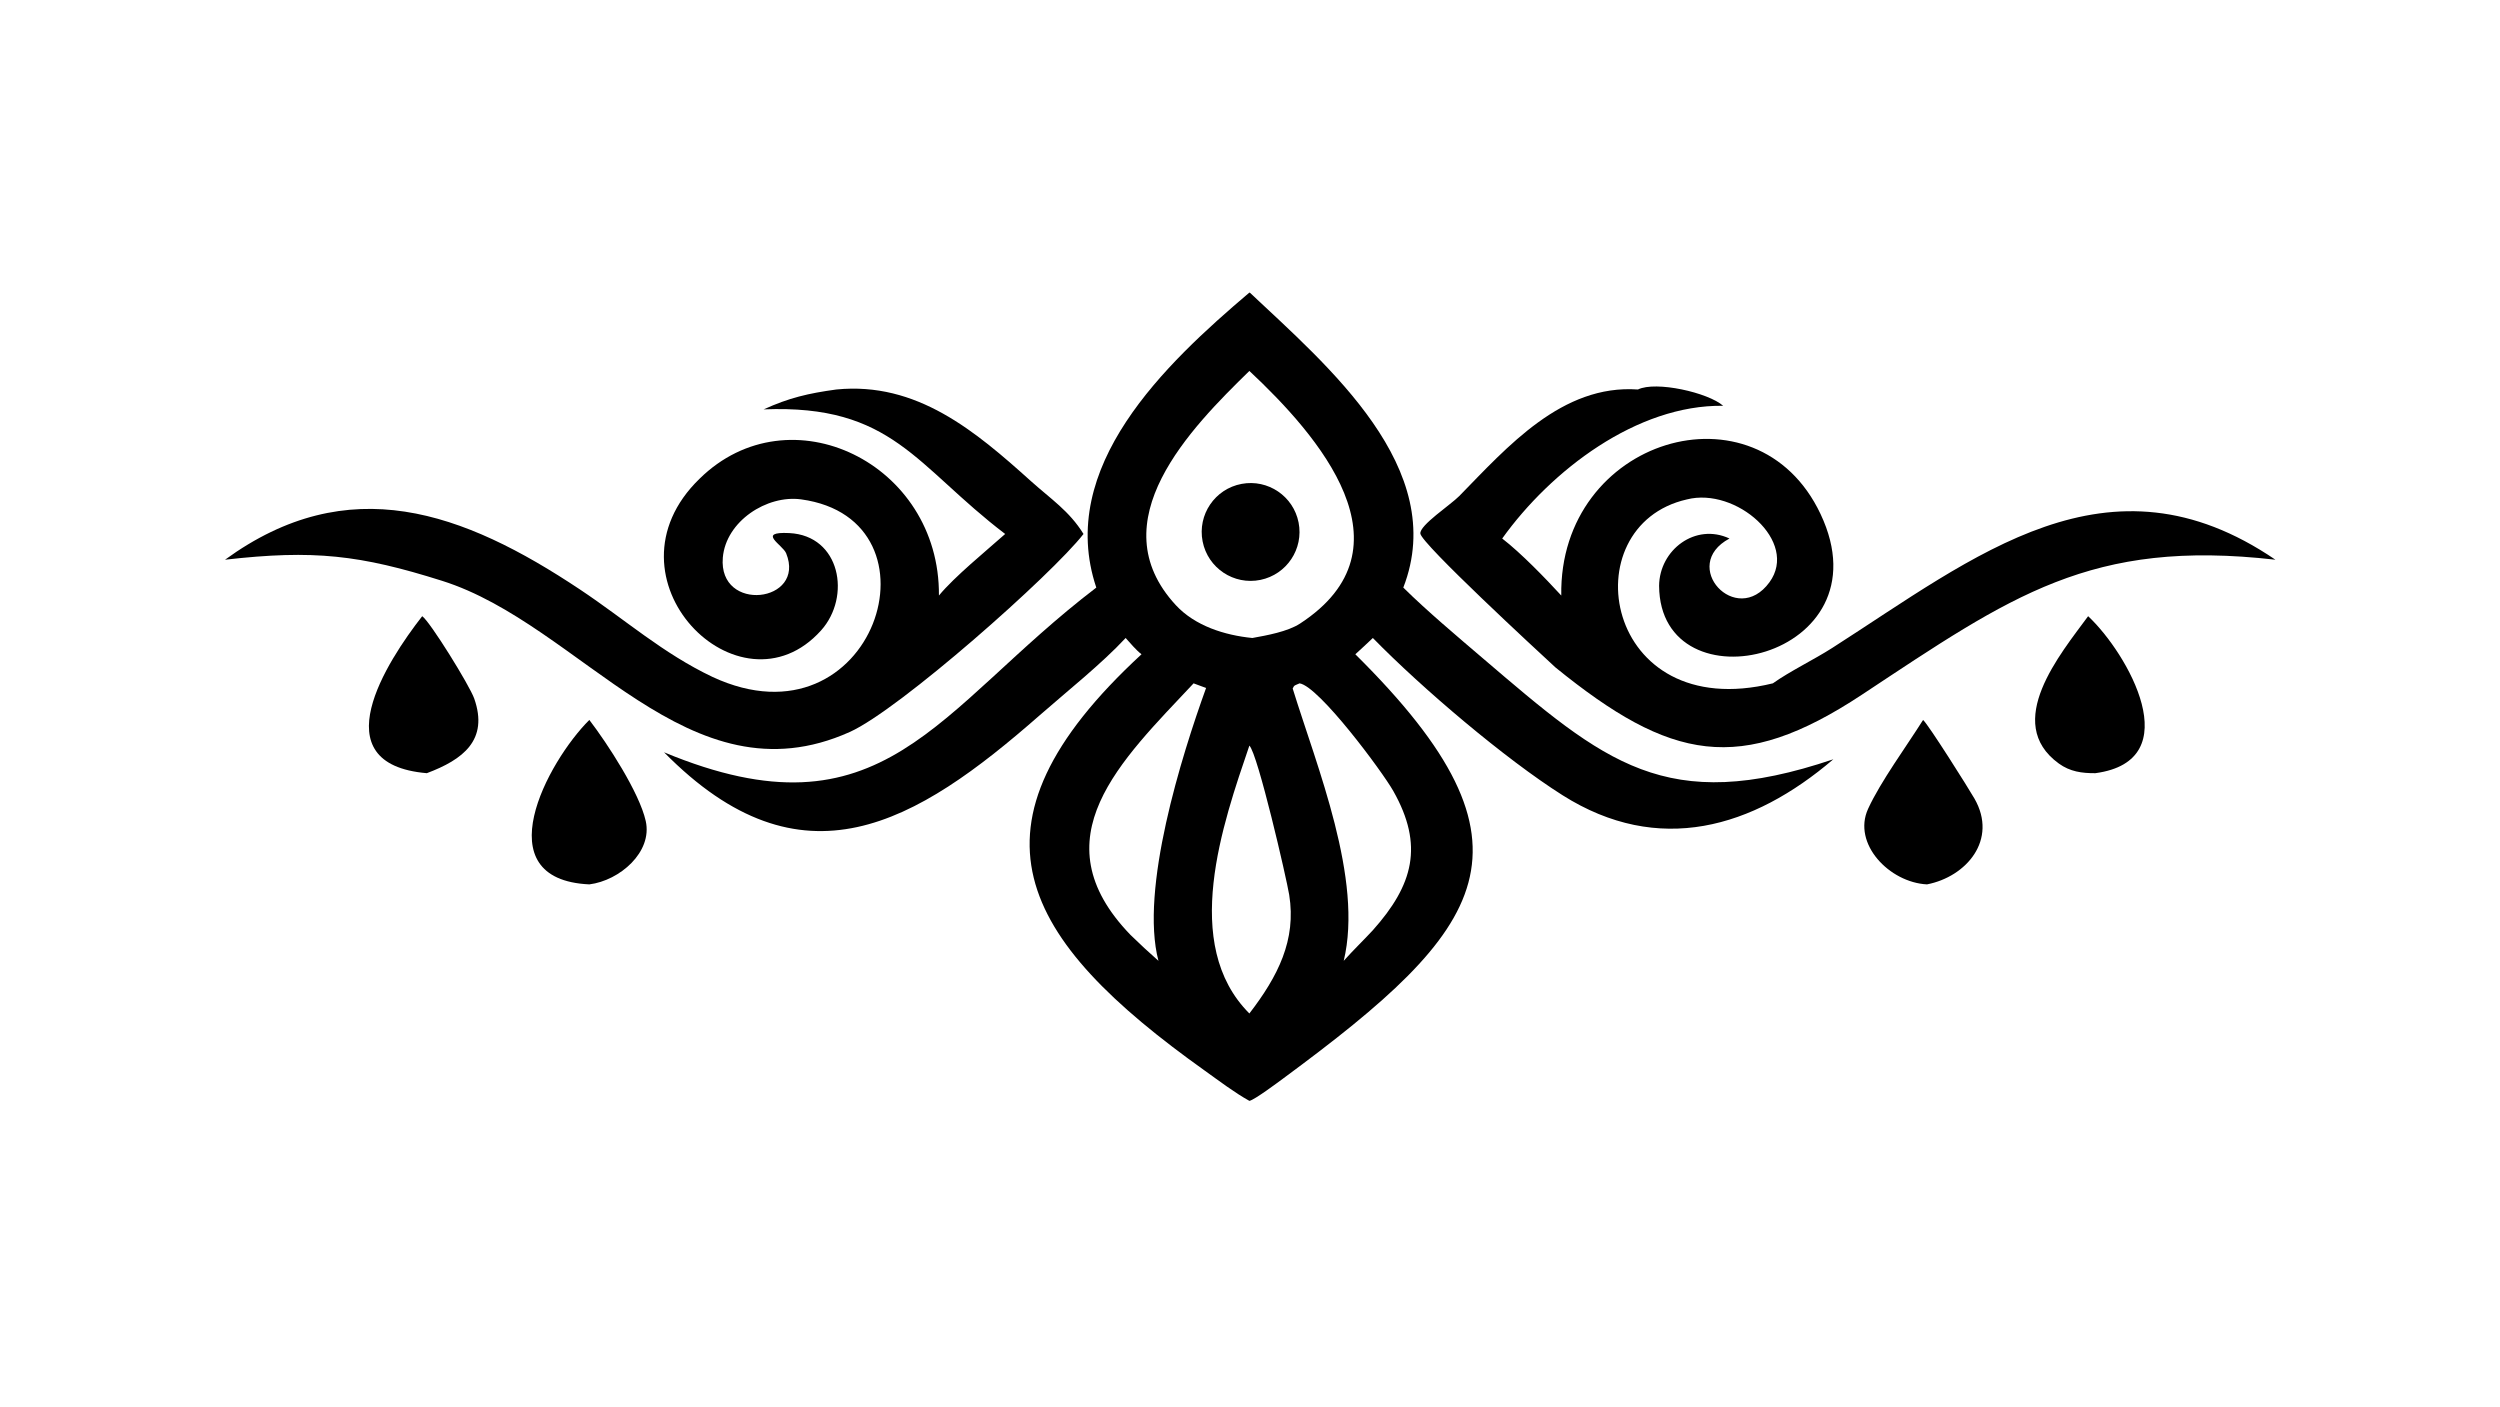 <?xml version="1.0" encoding="UTF-8"?> <svg xmlns="http://www.w3.org/2000/svg" xmlns:xlink="http://www.w3.org/1999/xlink" width="3839" height="2160" viewBox="0 0 3839 2160"><path transform="matrix(4.219 0 0 4.219 6.10352e-05 0)" d="M454.738 106.489C454.817 106.518 454.897 106.547 454.977 106.576C482.906 132.926 527.617 170.469 510.763 213.867C519.307 222.311 530.428 231.668 539.666 239.56C584.144 277.558 606.212 296.96 667.285 276.355C637.984 301.411 603.694 311.541 568.748 289.455C547.885 276.27 517.557 250.497 499.68 232.212C497.605 234.214 495.427 236.182 493.304 238.139C564.277 308.437 540.738 338.135 467.291 392.358C465.398 393.756 456.526 400.4 454.738 400.684C449.235 397.629 443.729 393.408 438.572 389.733C371.312 341.792 347.359 300.989 415.479 238.139C413.613 236.735 411.325 234.012 409.699 232.212C401.108 241.497 388.119 251.835 378.432 260.331C333.305 299.912 291.897 324.799 241.694 273.809C321.683 307.045 340.778 258.299 399.021 213.867C384.342 170.021 424.099 132.481 454.738 106.489ZM454.738 135.011C433.493 155.742 399.808 189.817 427.974 220.261C434.967 227.819 445.742 231.212 455.82 232.212C461.02 231.275 468.669 229.906 473.185 226.958C515.425 199.385 479.906 158.555 454.738 135.011ZM411.456 340.267C414.886 343.615 418.055 346.542 421.647 349.718C414.798 323.704 430.068 275.082 438.98 250.408L434.435 248.719C408.047 276.86 377.611 305.228 411.456 340.267ZM489.078 349.718C492.6 345.769 496.149 342.396 499.68 338.577C514.411 322.083 518.3 307.711 507.133 287.927C503.097 280.775 480.094 249.809 473.013 248.719C471.359 249.496 471.076 249.256 470.501 250.6C479.338 279.205 496.237 320.036 489.078 349.718ZM454.738 368.877C465.132 355.368 471.884 342.134 469.231 325.693C468.277 319.786 457.804 274.335 454.738 271.382C445.04 299.824 429.63 343.75 454.738 368.877Z"></path><path transform="matrix(4.219 0 0 4.219 6.10352e-05 0)" d="M451.912 176.121C461.513 174.325 470.767 180.601 472.652 190.187C474.536 199.772 468.348 209.086 458.783 211.061C449.091 213.061 439.629 206.771 437.719 197.059C435.809 187.347 442.185 177.941 451.912 176.121Z"></path><path transform="matrix(4.219 0 0 4.219 6.10352e-05 0)" d="M304.4 141.764C333.67 138.858 354.941 156.869 375.221 175.111C382.391 181.562 389.214 185.98 394.368 194.354C382.896 209.12 327.411 258.287 309.285 266.423C250.478 292.821 211.616 227.37 160.861 211.387C131.028 201.978 114.222 200.033 81.902 203.721C126.867 171.01 168.473 186.162 211.138 214.584C227.575 225.534 241.372 237.88 259.375 246.404C318.128 273.686 345.342 189.132 291.616 181.761C279.104 180.045 264.207 189.733 263.085 202.959C261.368 223.202 293.458 219.4 286.136 201.377C284.886 198.299 275.246 193.442 287.258 194.024C305.904 194.926 309.89 217.169 298.836 229.471C269.197 262.454 217.307 210.372 254.649 174.224C287.372 142.064 342.15 168.548 341.745 216.758C347.45 209.852 358.848 200.591 365.857 194.354C333.191 169.495 324.895 147.108 277.946 149.003C287.218 144.79 294.168 143.168 304.4 141.764Z"></path><path transform="matrix(4.219 0 0 4.219 6.10352e-05 0)" d="M596.158 141.764C602.69 138.575 621.725 142.893 627.187 147.698C595.805 147.259 564.558 171.172 546.76 196.006C553.679 201.357 562.324 210.314 568.261 216.758C567.319 159.574 639.347 137.866 662.62 187.072C687.613 239.911 604.16 258.939 603.866 213.221C603.984 200.145 617.1 190.197 629.488 196.006C611.098 205.809 631.955 228.501 644.034 211.93C654.827 197.125 631.827 177.216 613.99 181.773C571.641 191.369 583.477 263.833 645.273 248.719C651.426 244.333 660.17 240.127 666.873 235.838C718.945 202.524 767.307 162.247 828.188 203.721C760.946 196.032 732.017 216.928 677.8 252.775C633.269 282.218 607.993 276.884 566.16 242.94C559.553 236.851 517.382 197.911 516.971 194.213C516.634 191.179 527.983 183.76 531.127 180.549C548.644 162.654 568.526 139.824 596.158 141.764Z"></path><path transform="matrix(4.219 0 0 4.219 6.10352e-05 0)" d="M214.501 262.037C221.076 270.611 232.734 288.51 235.034 298.839C237.551 310.142 225.549 320.507 214.501 321.891C176.151 320.125 199.258 277.215 214.501 262.037Z"></path><path transform="matrix(4.219 0 0 4.219 6.10352e-05 0)" d="M699.953 262.037C701.941 263.805 716.546 286.992 718.66 290.685C727.234 305.665 715.711 319.105 701.376 321.891C687.689 321.206 674.121 307.092 679.935 294.387C684.457 284.505 693.996 271.506 699.953 262.037Z"></path><path transform="matrix(4.219 0 0 4.219 6.10352e-05 0)" d="M760.023 224.274C774.364 237.722 796.786 276.829 762.654 281.418C757.757 281.453 753.426 280.855 749.364 277.91C728.852 263.044 749.981 237.969 760.023 224.274Z"></path><path transform="matrix(4.219 0 0 4.219 6.10352e-05 0)" d="M153.673 224.274C156.55 226.268 170.925 249.482 172.601 254.248C177.921 269.382 168.496 276.485 155.349 281.418C116.455 278.101 140.898 240.649 153.673 224.274Z"></path></svg> 